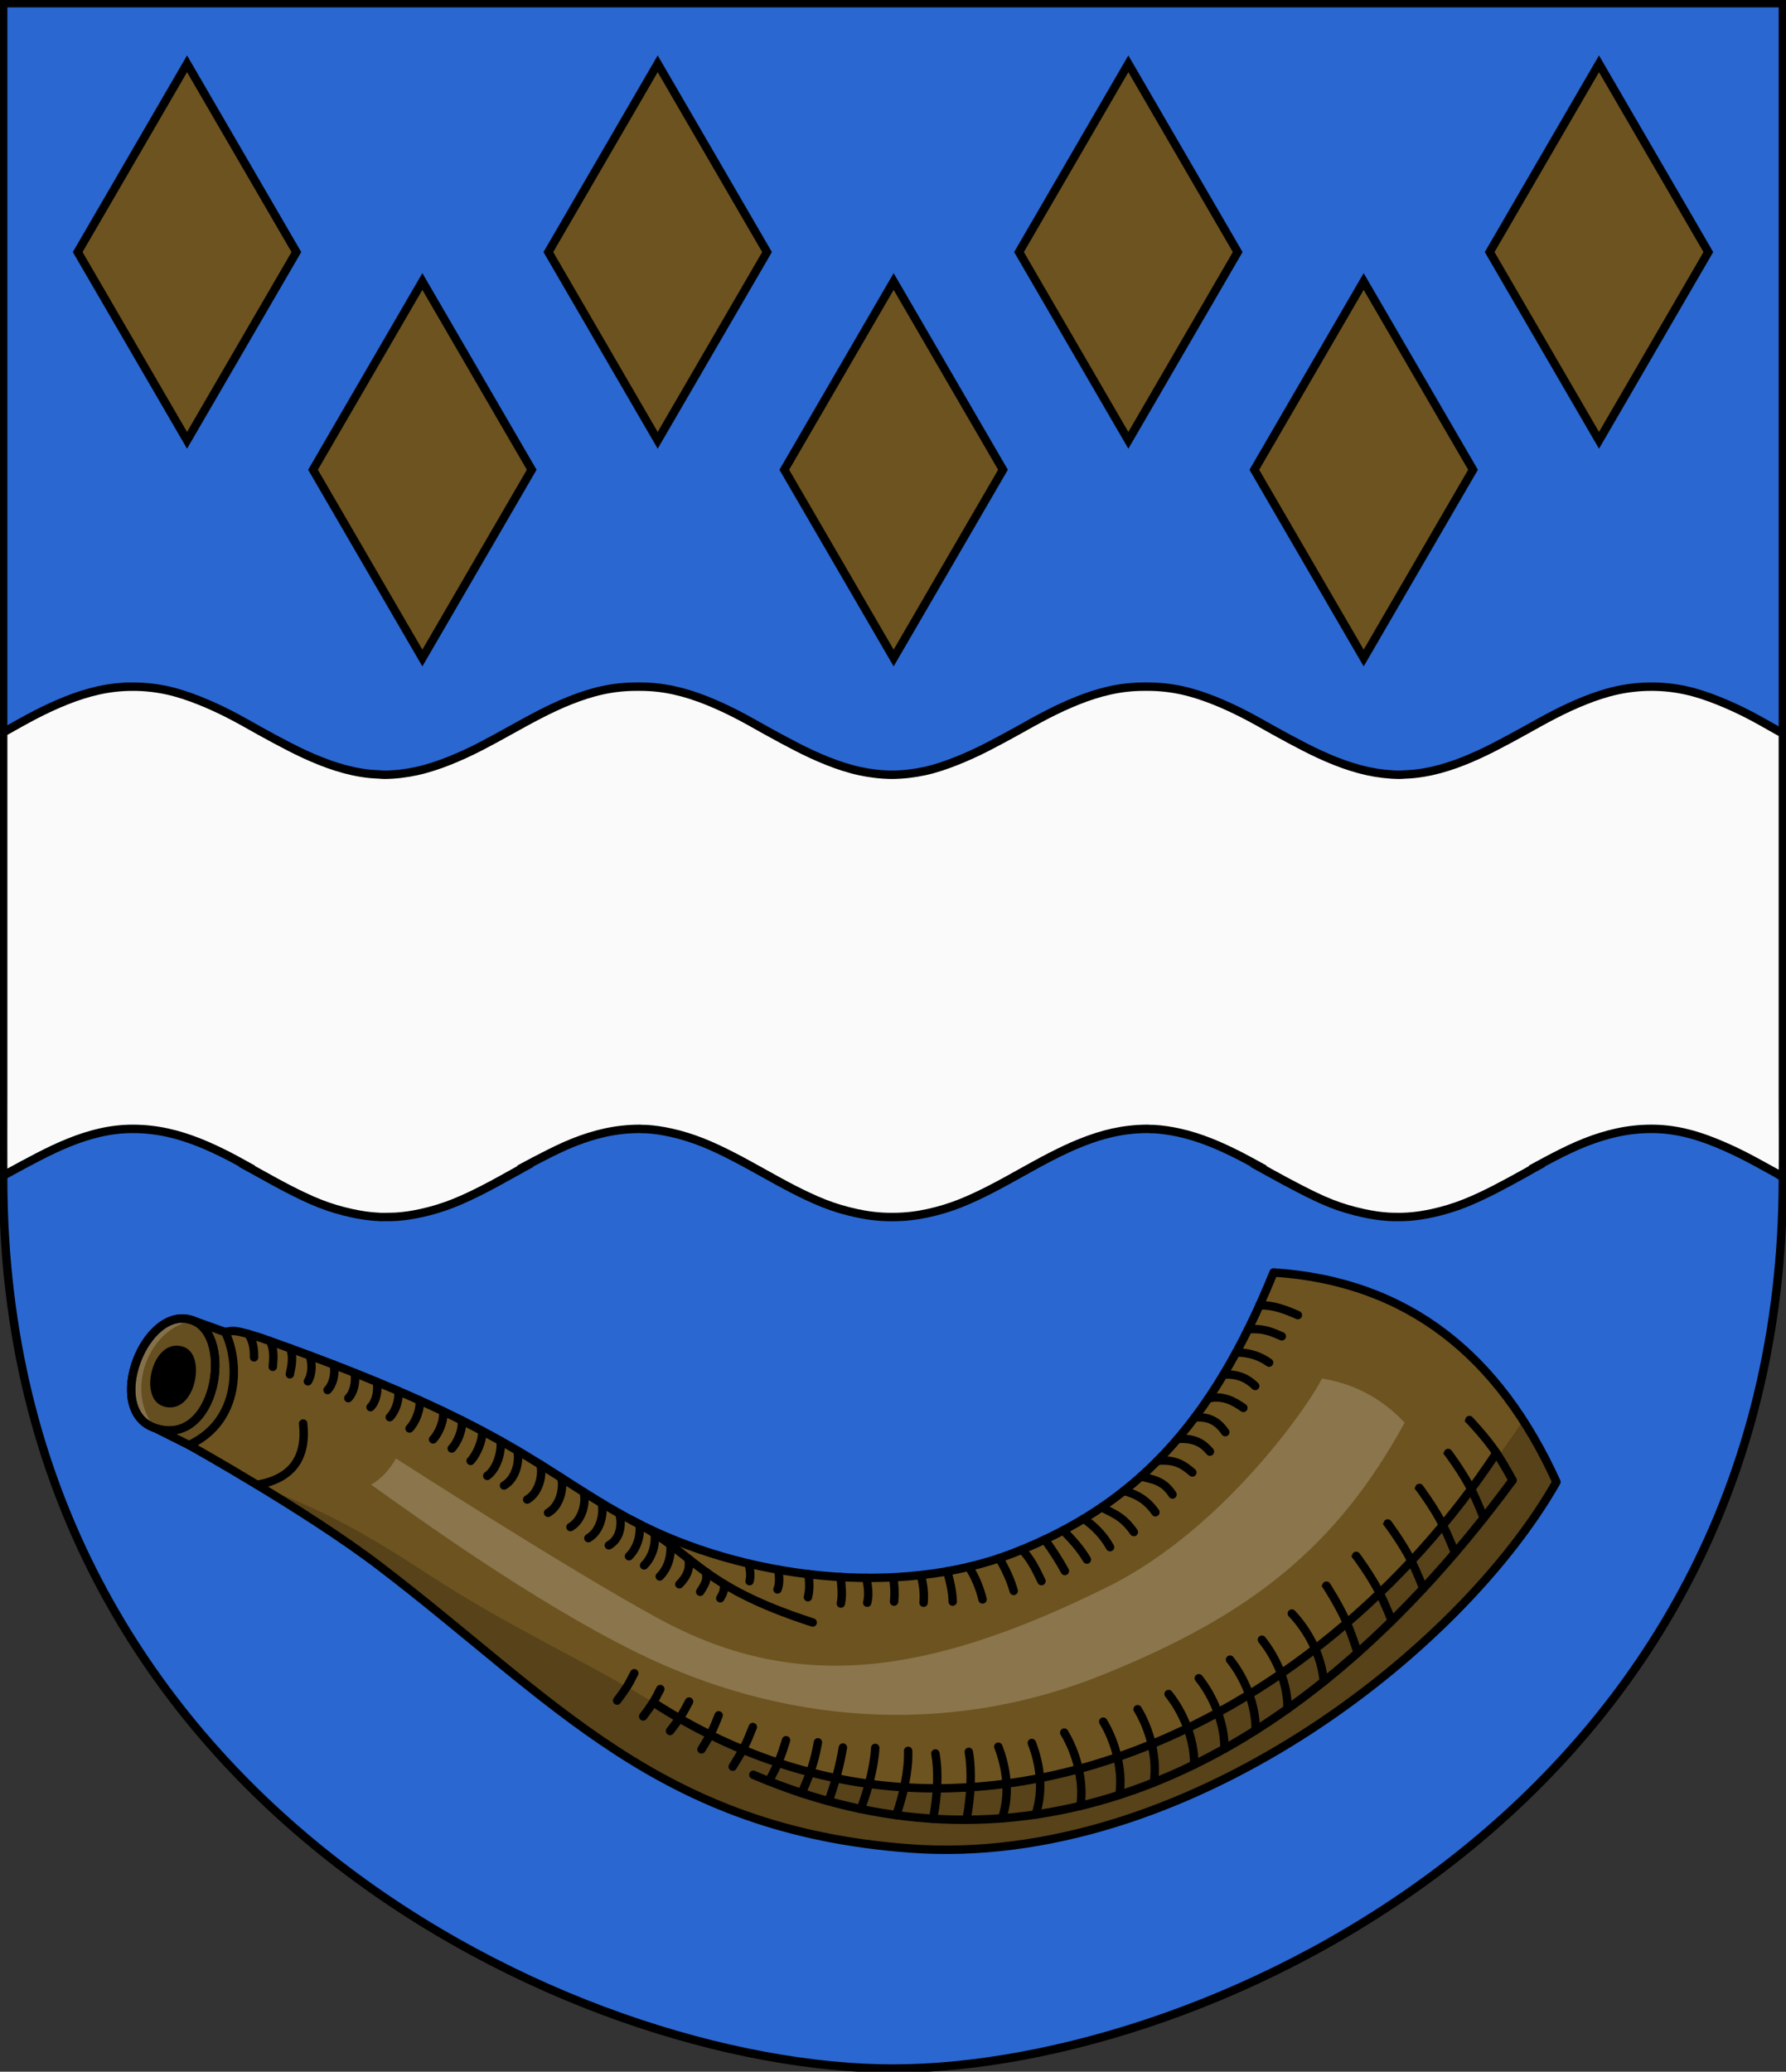 <?xml version="1.0" encoding="utf-8"?>
<svg version="1.1" width="286.379" height="332.038" viewBox="0 0 286.379 332.038" xmlns="http://www.w3.org/2000/svg" xmlns:xlink="http://www.w3.org/1999/xlink">
  <rect x="0" y="0" width="286.379" height="332.038" fill="#333333" stroke="none"/>
  <g transform="translate(-4.478 -4.35)">
    <path id="shield" fill="#2a67d1" stroke="#000" stroke-width="1.35" d="M 4.986,4.857 V 193.202c0,100.167 92.296,142.686 142.686,142.686 50.391,0 142.686-42.52 142.686-142.686 V 4.857z"/>
    <path id="wave" fill="#fafafa" stroke="#000" stroke-width="1.35" d="m25.762,114.403c-1.909,0 -3.699,0.207 -5.469,0.594 -1.77,0.387 -3.517,0.962 -5.188,1.625 -1.67,0.663 -3.296,1.422 -4.906,2.25 -1.611,0.828 -3.191,1.741 -4.781,2.625 -0.142,0.079 -0.289,0.154 -0.432,0.232 v 58.309c0,4.262 -0.021,8.791 -6.913e-4,12.759 0.101-0.055 0.707-0.402 0.807-0.456 1.623-0.884 3.286-1.794 4.906-2.625 1.62-0.831 3.197-1.587 4.844-2.25 1.646-0.663 3.3-1.207 5-1.594 1.7-0.387 3.437-0.594 5.219-0.594 1.909,0 3.762,0.207 5.531,0.594 1.77,0.387 3.455,0.931 5.125,1.594 1.67,0.663 3.327,1.453 4.938,2.281 0.939,0.483 1.817,0.994 2.75,1.5 -0.03,0.021 -0.031,0.008 -0.062,0.031 0.637,0.348 1.3,0.708 1.938,1.062 1.591,0.884 3.171,1.765 4.781,2.594 1.611,0.828 3.236,1.619 4.906,2.281 1.67,0.663 3.387,1.176 5.156,1.562 1.327,0.29 2.688,0.512 4.094,0.594 0.086,0.005 0.196-0.004 0.281,0 0.034,0.004 0.059,0.027 0.094,0.031 0.164,0.015 0.358,0 0.531,0 0.093,0 0.189,9.8e-4 0.281,0 0.086,9.8e-4 0.163,0 0.25,0 0.477,0 0.94-0.004 1.406-0.031 0.046-0.003 0.11,0.003 0.156,0 1.406-0.082 2.766-0.304 4.094-0.594 1.77-0.387 3.455-0.9 5.125-1.562 1.67-0.663 3.327-1.453 4.938-2.281 1.61-0.828 3.191-1.71 4.781-2.594 0.637-0.354 1.269-0.715 1.906-1.062 -0.032-0.023 -0.064-0.01 -0.094-0.031 0.939-0.509 1.93-1.014 2.875-1.5 1.611-0.828 3.205-1.619 4.875-2.281 1.67-0.663 3.355-1.207 5.125-1.594 1.714-0.375 3.53-0.581 5.375-0.594 0.059-3.4e-4 0.128,0 0.188,0 0.158,0.003 0.312,0.025 0.469,0.031 0.132,0.003 0.243-0.005 0.375,0 0.053,0.003 0.103-0.004 0.156,0 1.343,0.081 2.63,0.284 3.906,0.562 1.77,0.387 3.486,0.931 5.156,1.594 1.67,0.663 3.296,1.453 4.906,2.281 1.611,0.828 3.19,1.71 4.781,2.594 1.591,0.884 3.17,1.765 4.781,2.594 1.611,0.828 3.267,1.619 4.938,2.281 1.67,0.663 3.418,1.176 5.188,1.562 1.77,0.387 3.56,0.625 5.469,0.625 0.093,0 0.189,9.8e-4 0.281,0 0.099,9.8e-4 0.213,0 0.312,0 1.909,7e-5 3.73-0.238 5.5-0.625 1.77-0.387 3.455-0.9 5.125-1.562 1.67-0.663 3.327-1.453 4.938-2.281 1.611-0.828 3.191-1.71 4.781-2.594 1.591-0.884 3.171-1.765 4.781-2.594 1.611-0.828 3.267-1.619 4.938-2.281 1.67-0.663 3.324-1.207 5.094-1.594 1.714-0.375 3.5-0.581 5.344-0.594 0.059-3.5e-4 0.128,0 0.188,0 0.185,0.004 0.348,0.023 0.531,0.031 0.105,0.002 0.208-0.004 0.312,0 0.033,0.002 0.092-0.002 0.125,0 1.377,0.079 2.704,0.279 4,0.562 1.77,0.387 3.455,0.931 5.125,1.594 1.67,0.663 3.327,1.453 4.938,2.281 0.939,0.483 1.848,0.994 2.781,1.5 -0.03,0.021 -0.062,0.008 -0.094,0.031 0.638,0.348 1.269,0.708 1.906,1.062 1.591,0.884 3.233,1.765 4.844,2.594 1.611,0.828 3.205,1.619 4.875,2.281 1.67,0.663 3.418,1.176 5.188,1.562 1.327,0.29 2.688,0.512 4.094,0.594 0.468,0.027 0.898,0.031 1.375,0.031 0.119,0 0.256,0.003 0.375,0 0.112,9.9e-4 0.231,0 0.344,0 0.224,0 0.446-0.006 0.656-0.031 0.026-9.8e-4 0.036,9.9e-4 0.062,0 0.046-0.003 0.11,0.003 0.156,0 1.406-0.082 2.766-0.304 4.094-0.594 1.77-0.387 3.455-0.9 5.125-1.562 1.67-0.663 3.327-1.453 4.938-2.281 1.611-0.828 3.222-1.71 4.812-2.594 0.638-0.354 1.237-0.715 1.875-1.062 -0.032-0.023 -0.032-0.01 -0.062-0.031 0.939-0.509 1.868-1.014 2.812-1.5 1.611-0.828 3.236-1.619 4.906-2.281 1.67-0.663 3.386-1.207 5.156-1.594 1.77-0.387 3.623-0.594 5.531-0.594 1.781,0 3.519,0.207 5.219,0.594 1.7,0.387 3.322,0.931 4.969,1.594 1.646,0.663 3.286,1.419 4.906,2.25 1.621,0.831 3.221,1.741 4.844,2.625 0.202,0.11 0.924,0.586 1.127,0.695 0.05-4.131 -4.6e-4-8.678 -4.6e-4-12.998 v -58.135c-0.25-0.136 -0.504-0.269 -0.752-0.406 -1.591-0.884 -3.139-1.797 -4.75-2.625 -1.611-0.828 -3.267-1.587 -4.938-2.25 -1.67-0.663 -3.355-1.238 -5.125-1.625 -1.77-0.387 -3.591-0.594 -5.5-0.594 -1.909,0 -3.762,0.207 -5.531,0.594 -1.77,0.387 -3.486,0.962 -5.156,1.625 -1.67,0.663 -3.296,1.422 -4.906,2.25 -1.611,0.828 -3.222,1.741 -4.812,2.625 -1.591,0.884 -3.171,1.734 -4.781,2.562 -1.611,0.828 -3.236,1.587 -4.906,2.25 -1.67,0.663 -3.418,1.238 -5.188,1.625 -0.885,0.193 -1.773,0.338 -2.688,0.438 -0.412,0.045 -0.799,0.069 -1.219,0.094 -0.046,0.003 -0.11-0.002 -0.156,0 -0.026,9.8e-4 -0.036-9.9e-4 -0.062,0 -0.124,0.003 -0.259,0.012 -0.375,0.031 -0.21,0.01 -0.413,0.026 -0.625,0.031 -1.787-0.022 -3.491-0.23 -5.156-0.594 -1.77-0.387 -3.517-0.962 -5.188-1.625 -1.67-0.663 -3.296-1.422 -4.906-2.25 -1.611-0.828 -3.191-1.679 -4.781-2.562 -1.591-0.884 -3.171-1.797 -4.781-2.625 -1.611-0.828 -3.236-1.587 -4.906-2.25 -1.67-0.663 -3.387-1.238 -5.156-1.625 -1.77-0.387 -3.591-0.594 -5.5-0.594 -0.093,0 -0.189-6.7e-4 -0.281,0 -0.093-6.7e-4 -0.189,0 -0.281,0 -1.909,0 -3.699,0.207 -5.469,0.594 -1.77,0.387 -3.517,0.962 -5.188,1.625 -1.67,0.663 -3.295,1.422 -4.906,2.25 -1.611,0.828 -3.222,1.741 -4.812,2.625 -1.591,0.884 -3.171,1.734 -4.781,2.562 -1.611,0.828 -3.267,1.587 -4.938,2.25 -1.67,0.663 -3.324,1.238 -5.094,1.625 -1.684,0.368 -3.44,0.575 -5.25,0.594 -1.803-0.02 -3.541-0.227 -5.219-0.594 -1.77-0.387 -3.486-0.962 -5.156-1.625 -1.67-0.663 -3.296-1.422 -4.906-2.25 -1.611-0.828 -3.191-1.679 -4.781-2.562 -1.591-0.884 -3.171-1.797 -4.781-2.625 -1.611-0.828 -3.236-1.587 -4.906-2.25 -1.67-0.663 -3.418-1.238 -5.188-1.625 -1.77-0.387 -3.56-0.594 -5.469-0.594 -0.093,0 -0.189-6.7e-4 -0.281,0 -0.092-6.7e-4 -0.22,0 -0.312,0 -1.909,0 -3.731,0.207 -5.5,0.594 -1.77,0.387 -3.486,0.962 -5.156,1.625 -1.67,0.663 -3.264,1.422 -4.875,2.25 -1.611,0.828 -3.253,1.741 -4.844,2.625 -1.591,0.884 -3.139,1.734 -4.75,2.562 -1.611,0.828 -3.267,1.587 -4.938,2.25 -1.67,0.663 -3.387,1.238 -5.156,1.625 -1.684,0.368 -3.38,0.575 -5.188,0.594 -0.178-0.002 -0.386-0.025 -0.562-0.031 -0.129-0.02 -0.268-0.027 -0.406-0.031 -0.494-0.026 -0.951-0.044 -1.438-0.094 -0.915-0.099 -1.803-0.244 -2.688-0.438 -1.77-0.387 -3.517-0.962 -5.188-1.625 -1.67-0.663 -3.296-1.422 -4.906-2.25 -1.611-0.828 -3.191-1.679 -4.781-2.562 -1.591-0.884 -3.171-1.797 -4.781-2.625 -1.611-0.828 -3.267-1.587 -4.938-2.25 -1.67-0.663 -3.355-1.238 -5.125-1.625 -1.77-0.387 -3.623-0.594 -5.531-0.594z"/>
    <g transform="translate(34.469 14.577)" fill="#6d531f" stroke="#000" stroke-width="1.35">
      <path d="m0,0 -17.533,30.172 17.533,30.172 17.533-30.172z"/>
      <path d="m37.734,34.891 -17.533,30.172 17.533,30.172 17.533-30.172z"/>
      <path d="m75.468,0 -17.533,30.172 17.533,30.172 17.533-30.172z"/>
      <path d="m113.302,34.891 -17.533,30.172 17.533,30.172 17.533-30.172z"/>
      <path d="m150.936,0 -17.533,30.172 17.533,30.172 17.533-30.172z"/>
      <path d="m188.670,34.891 -17.533,30.172 17.533,30.172 17.533-30.172z"/>
      <path d="m226.404,0 -17.533,30.172 17.533,30.172 17.533-30.172z"/>
    </g>
    <g fill="none" stroke="#000" stroke-width="1.35" stroke-linecap="round" stroke-linejoin="round">
      <path fill="#6d531f" d="m40.587,217.844c1.309-0.279 1.587-0.386 5.691,0.914 40.243,14.185 44.963,21.545 59.593,29.291 17.816,9.433 42.743,12.353 61.082,5.219 19.226-7.479 31.757-20.33 41.737-44.978 21.656,1.404 36.214,13.435 45.358,33.573 -15.402,27.199 -59.757,61.947 -103.55,58.753 -40.417-2.948 -57.124-23.893 -85.185-45.28 -11.64-8.871 -30.534-19.382 -30.534-19.382 z"/>
      <path fill="#654e1f" d="m35.417,215.993 5.17,1.851c2.341,4.799 2.475,14.311 -5.808,18.112 l -5.45-2.731"/>
      <path fill="#654e1f" d="m35.417,215.993c6.626,2.479 3.714,20.527 -6.088,17.231 -8.298-2.79 -1.565-20.095 6.088-17.231 z"/>
      <path d="m105.871,248.049c9.987,5.156 10.336,10.331 28.918,16.344"/>
      <path d="m247.008,241.599c-38.781,52.546 -82.447,64.061 -121.734,47.201"/>
      <path d="m244.423,237.225c-28.776,43.628 -85.511,72.085 -135.19,39.979"/>
      <path d="m247.008,241.599c0,0 -1.133-2.176 -2.586-4.374 -1.531-2.317 -4.469-5.476 -4.455-5.388"/>
      <path d="m242.39,247.635c0,0 -0.863-2.297 -2.04-4.653 -1.241-2.484 -3.777-5.973 -3.773-5.884"/>
      <path d="m237.779,253.234c0,0 -0.863-2.297 -2.04-4.653 -1.241-2.484 -3.777-5.973 -3.773-5.884"/>
      <path d="m232.696,258.933c0,0 -0.863-2.297 -2.04-4.653 -1.241-2.484 -3.777-5.973 -3.773-5.884"/>
      <path d="m227.642,264.131c0,0 -0.863-2.297 -2.04-4.653 -1.241-2.484 -3.777-5.973 -3.773-5.884"/>
      <path d="m222.175,269.251c0,0 -0.711-2.348 -1.731-4.776 -1.076-2.56 -3.378-6.206 -3.38-6.117"/>
      <path d="m216.731,273.852c-0.298-4.087 -2.567-8.242 -5.111-10.893"/>
      <path d="m210.926,278.233c0.072-4.097 -1.814-8.21 -4.108-11.08"/>
      <path d="m205.814,281.659c0.072-4.097 -1.811-8.439 -4.106-11.309"/>
      <path d="m200.808,284.636c0.072-4.097 -1.811-8.439 -4.106-11.309"/>
      <path d="m195.965,287.169c0.072-4.097 -1.811-8.439 -4.106-11.309"/>
      <path d="m189.492,290.037c0.604-4.053 -0.699-8.603 -2.601-11.745"/>
      <path d="m183.975,292.026c0.604-4.053 -0.699-8.603 -2.601-11.745"/>
      <path d="m177.725,293.785c0.604-4.053 -0.699-8.603 -2.601-11.745"/>
      <path d="m170.54,295.173c1.295-3.888 0.719-8.048 -0.612-11.47"/>
      <path d="m165.165,295.775c1.295-3.888 0.719-8.048 -0.612-11.47"/>
      <path d="m159.454,296.01c0.663-3.533 0.931-7.632 0.366-10.884"/>
      <path d="m154.098,295.856c0.663-3.399 0.931-7.342 0.366-10.47"/>
      <path d="m148.187,295.265c1.157-3.264 2.004-7.125 1.908-10.302"/>
      <path d="m142.521,294.287c1.157-3.264 2.122-6.637 2.299-9.795"/>
      <path d="m137.338,293.037c1.157-3.264 1.772-5.624 2.299-8.604"/>
      <path d="m133.025,291.737c1.456-3.321 2.076-5.155 2.603-8.134"/>
      <path d="m127.78,289.834c1.529-2.939 1.845-3.683 2.74-6.573"/>
      <path d="m121.965,287.498c1.744-2.818 2.115-3.535 3.222-6.351"/>
      <path d="m116.959,284.726c1.49-2.42 1.806-3.036 2.752-5.453"/>
      <path d="m111.92,281.777c1.595-2.061 1.945-2.593 3.05-4.71"/>
      <path d="m107.609,279.445c1.436-1.916 1.751-2.41 2.746-4.379"/>
      <path d="m103.433,276.905c1.436-1.916 1.751-2.41 2.746-4.379"/>
      <path d="m45.696,242.329c5.519-0.96 7.995-4.226 7.392-9.825"/>
      <path d="m44.31,218.158c0.742,1.17 0.91,2.225 0.905,3.74"/>
      <path d="m47.79,219.293c0.629,1.233 0.574,2.618 0.428,4.125"/>
      <path d="m51.032,220.461c0.474,1.301 0.251,2.668 -0.077,4.147"/>
      <path d="m54.136,221.607c0.474,1.301 0.375,3.138 -0.29,4.134"/>
      <path d="m58.013,223.079c0.252,1.454 -0.118,3.152 -1.01,4.051"/>
      <path d="m61.34,224.384c0.252,1.454 -0.118,3.152 -1.01,4.051"/>
      <path d="m64.903,225.83c0.252,1.454 -0.118,3.152 -1.01,4.051"/>
      <path d="m68.315,227.271c0.252,1.454 -0.449,3.318 -1.341,4.217"/>
      <path d="m71.733,228.777c0.252,1.454 -0.698,3.622 -1.59,4.521"/>
      <path d="m75.508,230.525c0.252,1.454 -0.698,3.622 -1.59,4.521"/>
      <path d="m78.502,231.986c0.252,1.454 -0.698,3.622 -1.59,4.521"/>
      <path d="m81.746,233.657c0.252,1.454 -0.913,3.934 -1.805,4.833"/>
      <path d="m84.723,235.278c0.252,1.454 -0.444,4.422 -2.118,5.614"/>
      <path d="m87.413,236.822c0.422,1.479 -0.11,4.47 -2.118,5.614"/>
      <path d="m91.127,239.074c0.422,1.479 -0.11,4.47 -2.118,5.614"/>
      <path d="m94.477,241.195c0.422,1.479 -0.11,4.47 -2.118,5.614"/>
      <path d="m98.067,243.484c0.422,1.479 -0.11,4.47 -2.118,5.614"/>
      <path d="m100.942,245.258c0.422,1.479 -0.11,4.47 -2.118,5.614"/>
      <path d="m103.793,246.916c0.422,1.479 0.321,3.962 -1.688,5.106"/>
      <path d="m107.025,248.668c0.174,1.149 -0.052,3.466 -1.688,5.106"/>
      <path d="m109.444,250.131c0.174,1.149 -0.052,3.466 -1.688,5.106"/>
      <path d="m111.956,251.907c0.174,1.149 -0.052,3.466 -1.688,5.106"/>
      <path d="m114.878,254.191c0.174,1.149 0.163,2.431 -1.473,4.072"/>
      <path d="m117.7,256.33c0.021,1.011 0.336,1.178 -0.949,3.134"/>
      <path d="m120.602,258.243c-0.01,1.067 -0.143,1.426 -0.631,2.264"/>
      <path d="m124.666,257.767c0.205-0.794 0.144-1.74 -0.167-2.829"/>
      <path d="m129.146,259.092c0.408-1.003 0.247-2.087 0.16-3.16"/>
      <path d="m134.029,260.341c0.287-1.146 0.243-2.402 0.09-3.695"/>
      <path d="m139.309,261.356c0.283-1.467 0.096-2.856 -0.049-4.253"/>
      <path d="m143.533,261.22c0.332-1.327 0.11-2.654 -0.136-3.982"/>
      <path d="m147.836,261.044c0.152-1.379 0.064-2.663 -0.152-3.895"/>
      <path d="m152.569,261.22c0.142-1.533 -0.063-2.996 -0.44-4.425"/>
      <path d="m157.235,261.042c-0.017-1.556 -0.403-3.194 -0.886-4.853"/>
      <path d="m162.028,260.696c-0.407-1.653 -1.028-3.362 -2.213-5.222"/>
      <path d="m167.022,259.329c-0.499-1.81 -1.348-3.542 -2.313-5.248"/>
      <path d="m171.476,257.754c-0.89-1.855 -1.795-3.692 -3.144-5.037"/>
      <path d="m175.224,256.138c-0.898-1.679 -2.003-3.358 -3.213-5.037"/>
      <path d="m178.755,254.309c-1.124-1.909 -2.465-3.278 -3.791-4.683"/>
      <path d="m182.471,252.317c-0.949-1.698 -2.263-3.179 -4.216-4.554"/>
      <path d="m186.287,249.898c-1.883-2.688 -3.481-3.002 -5.158-3.98"/>
      <path d="m189.744,246.723c-1.495-2.144 -3.244-2.935 -5.049-3.429"/>
      <path d="m192.482,243.879c-1.503-2.357 -3.366-2.418 -5.05-2.893"/>
      <path d="m195.663,240.345c-1.285-1.09 -2.601-2.154 -5.584-1.874"/>
      <path d="m198.484,237.005c-1.038-1.245 -2.394-2.228 -5.188-2.029"/>
      <path d="m200.945,233.885c-1.037-1.503 -2.418-2.589 -4.906-2.334"/>
      <path d="m203.849,229.992c-1.583-1.126 -3.372-2.044 -5.62-1.513"/>
      <path d="m205.744,226.489c-1.174-1.158 -2.698-1.97 -5.078-1.831"/>
      <path d="m207.973,222.74c-1.384-0.989 -3.063-1.627 -5.28-1.629"/>
      <path d="m210.007,218.523c-1.473-0.621 -2.816-1.343 -5.395-1.111"/>
      <path d="m212.588,215.126c-1.943-0.845 -3.904-1.639 -6.154-1.564"/>
      <path fill="#000" d="m33.847,220.92c-4.099-1.742 -6.281,7.028 -3.045,8.158 4.209,1.469 5.82-6.978 3.045-8.158 z"/>
      <path style="opacity:0.2;fill:#ffffff;stroke:none" d="m216.433,225.298c-1.39,3.157 -15.257,23.903 -34.295,33.352 -29.515,14.649 -50.393,16.919 -72.131,5.08 -14.413-7.85 -42.039-25.622 -42.039-25.622 -0.988,1.738 -2.265,3.187 -3.983,4.197 7.437,5.281 25.952,18.707 42.703,26.947 22.589,11.111 49.073,13.785 74.565,3.534 23.55-9.47 37.45-20.318 48.456-40.42 -3.951-4.249 -8.744-6.391 -13.276-7.068 z"/>
      <path style="opacity:0.2;fill:#000000;stroke:none" d="m254.048,241.864c-15.402,27.199 -59.757,61.947 -103.55,58.753 -40.417-2.948 -57.124-23.893 -85.185-45.28 -11.64-8.871 -19.617-13.008 -19.617-13.008 9.905,3.906 15.397,6.485 27.245,14.226 13.239,8.65 25.683,14.157 36.292,20.649 53.172,32.538 108.738,0.732 139.482-45.193 1.165,2.098 4.058,7.063 5.332,9.853 z"/>
      <path style="opacity:0.2;fill:#fffffb;stroke:none" d="m35.417,215.993c-7.045,1.211 -11.027,11.165 -6.088,17.231 -8.298-2.79 -1.565-20.095 6.088-17.231 z"/>
      <path d="m35.417,215.993c6.626,2.479 3.714,20.527 -6.088,17.231 -8.298-2.79 -1.565-20.095 6.088-17.231 z"/>
    </g>
  </g>
</svg>
